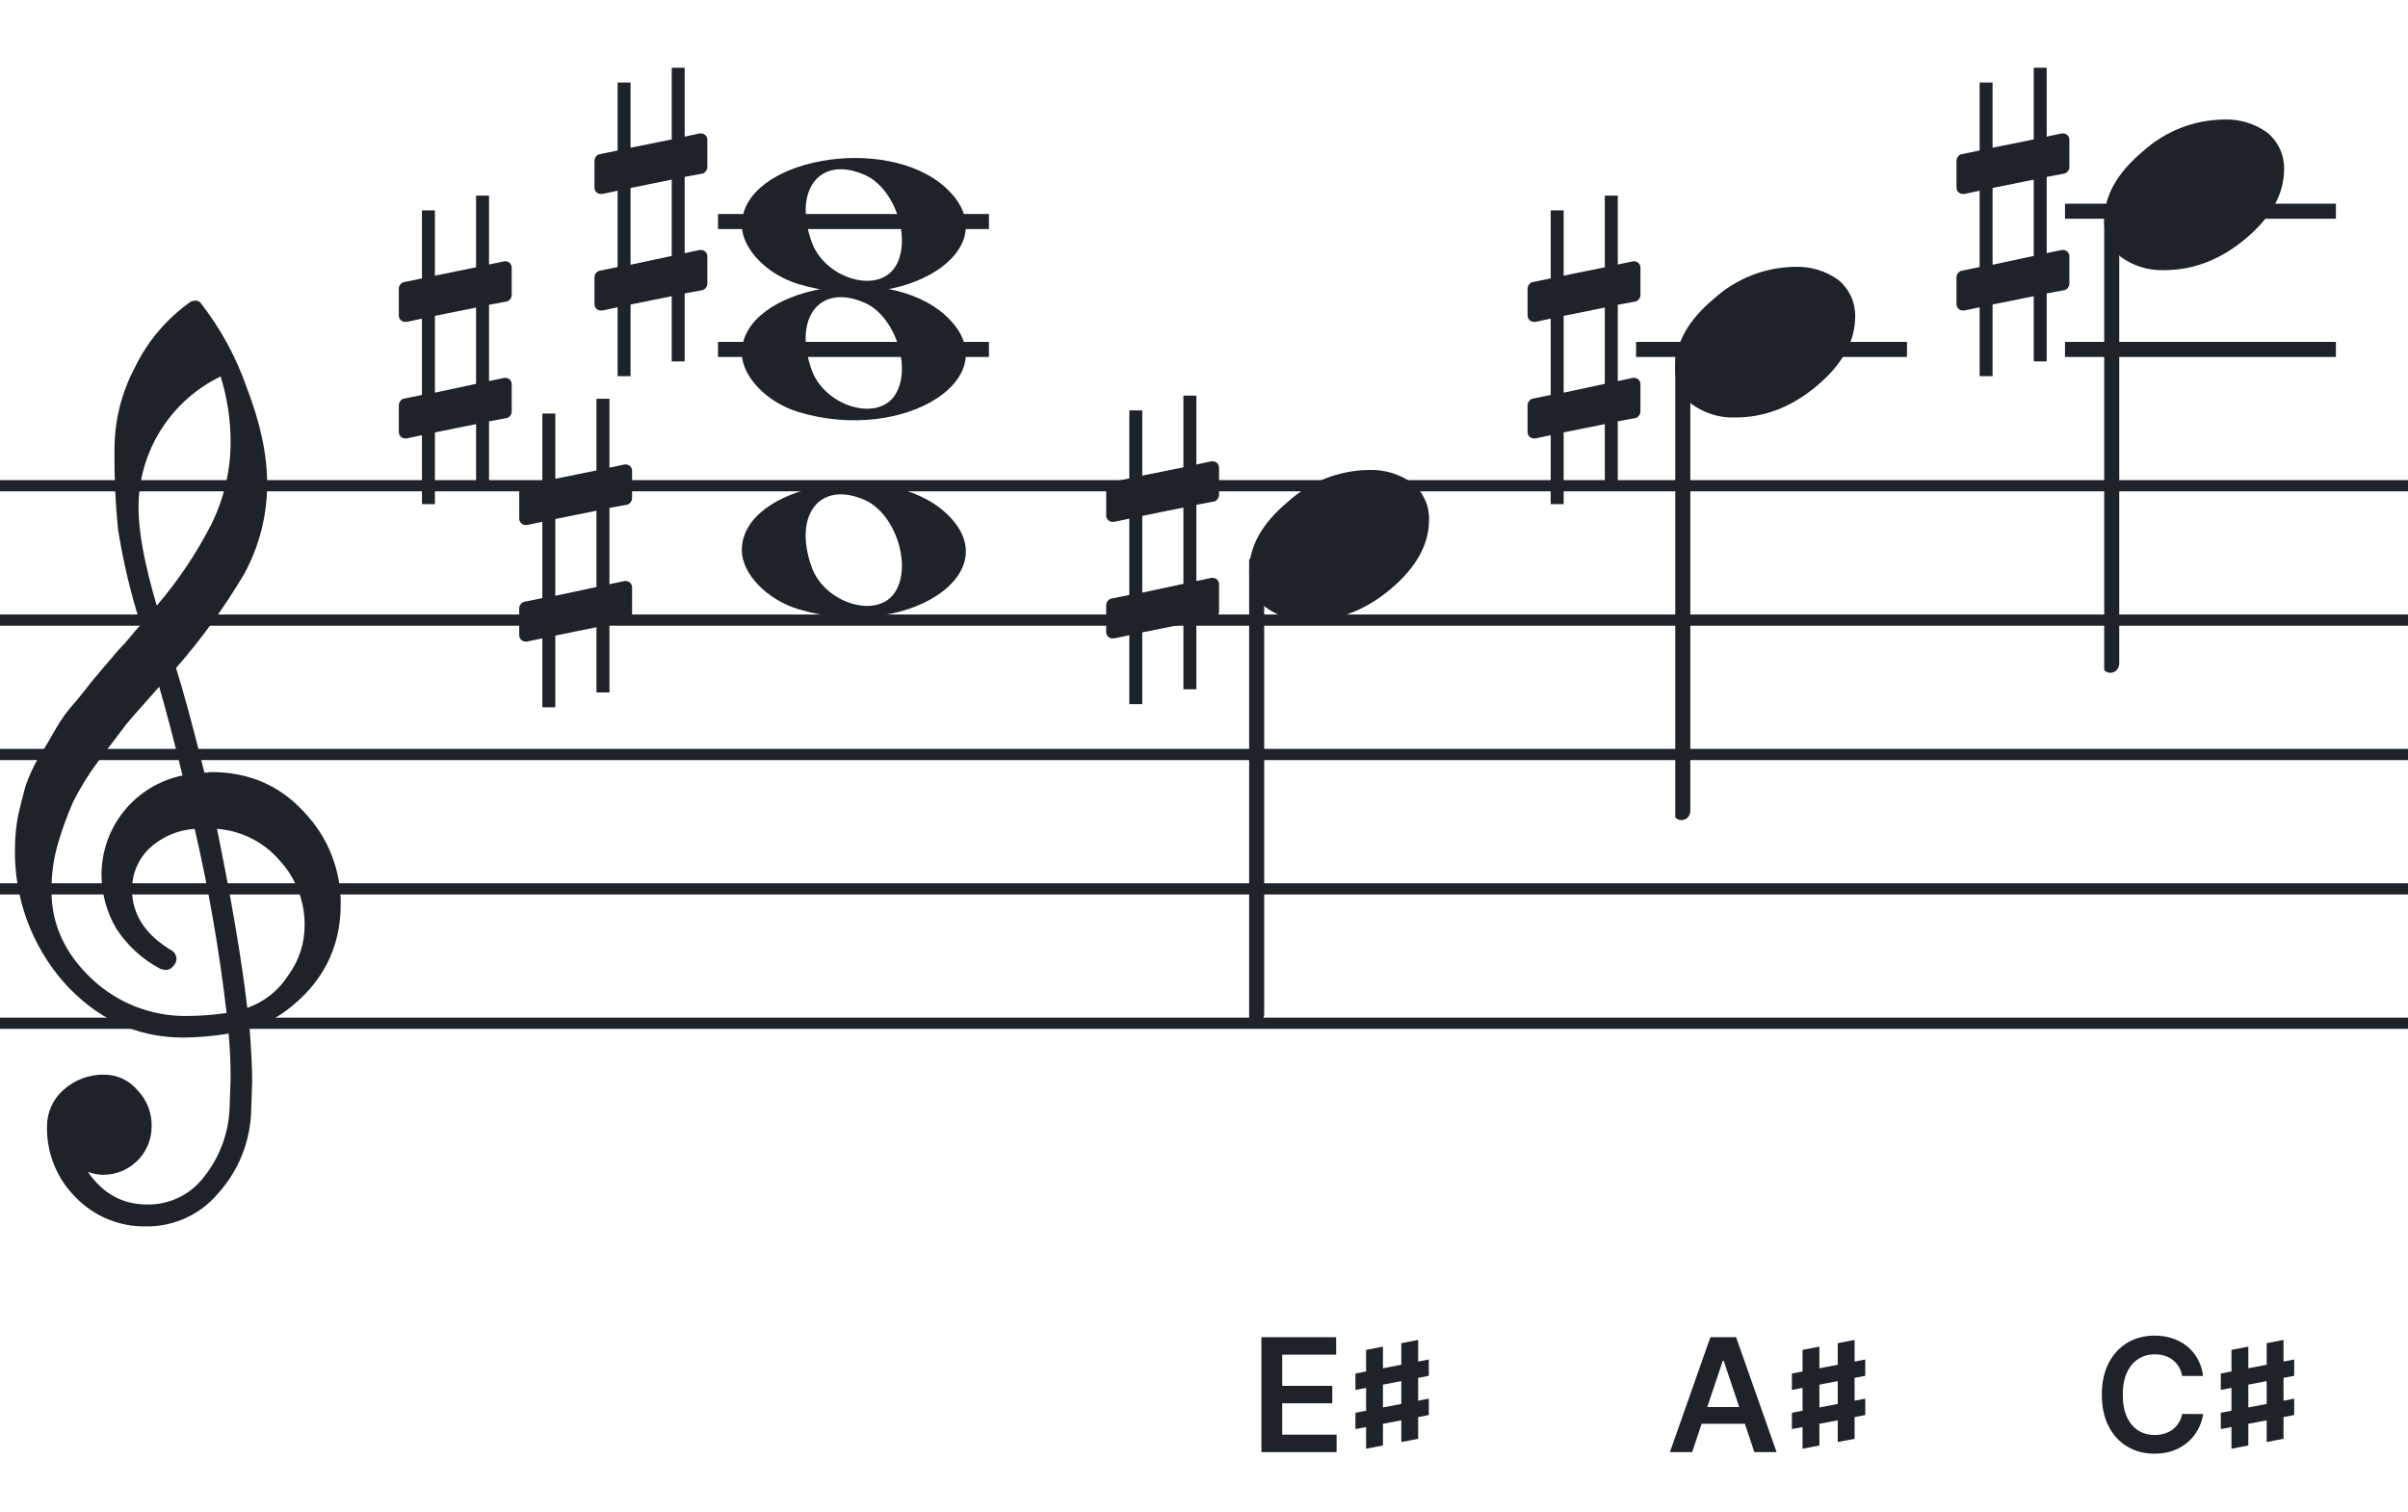<svg width="320" height="201" viewBox="0 0 320 201" fill="none" xmlns="http://www.w3.org/2000/svg">
<path fill-rule="evenodd" clip-rule="evenodd" d="M192 63.813H128V65.302H192V63.813ZM192 81.674H128V83.162H192V81.674ZM128 99.534H192V101.023H128V99.534ZM192 117.395H128V118.883H192V117.395ZM128 135.255H192V136.744H128V135.255Z" fill="#1E2229"/>
<path fill-rule="evenodd" clip-rule="evenodd" d="M256 63.813H192V65.302H256V63.813ZM256 81.674H192V83.162H256V81.674ZM192 99.534H256V101.023H192V99.534ZM256 117.395H192V118.883H256V117.395ZM192 135.255H256V136.744H192V135.255Z" fill="#1E2229"/>
<path fill-rule="evenodd" clip-rule="evenodd" d="M320 63.813H256V65.302H320V63.813ZM320 81.674H256V83.162H320V81.674ZM256 99.534H320V101.023H256V99.534ZM320 117.395H256V118.883H320V117.395ZM256 135.255H320V136.744H256V135.255Z" fill="#1E2229"/>
<path fill-rule="evenodd" clip-rule="evenodd" d="M128 63.813H64V65.302H128V63.813ZM128 81.674H64V83.162H128V81.674ZM64 99.534H128V101.023H64V99.534ZM128 117.395H64V118.883H128V117.395ZM64 135.255H128V136.744H64V135.255Z" fill="#1E2229"/>
<path fill-rule="evenodd" clip-rule="evenodd" d="M64 63.813H0V65.302H64V63.813ZM64 81.674H0V83.162H64V81.674ZM0 99.534H64V101.023H0V99.534ZM64 117.395H0V118.883H64V117.395ZM0 135.255H64V136.744H0V135.255Z" fill="#1E2229"/>
<path d="M253.419 45.443H217.419V47.443H253.419V45.443Z" fill="#1E2229"/>
<path d="M310.419 45.443H274.419V47.443H310.419V45.443Z" fill="#1E2229"/>
<path d="M310.419 27.073H274.419V29.073H310.419V27.073Z" fill="#1E2229"/>
<path d="M131.42 45.443H95.42V47.443H131.42V45.443Z" fill="#1E2229"/>
<path d="M131.42 28.443H95.42V30.443H131.42V28.443Z" fill="#1E2229"/>
<path d="M83.322 67.076C83.691 67.015 83.999 66.585 83.999 66.216V62.589C83.999 62.097 83.63 61.729 83.138 61.729H83.015L80.987 62.159V53H79.265V62.528L73.795 63.634V54.967H72.073V64.003L69.676 64.495C69.307 64.556 69 64.987 69 65.355V65.478V69.043V68.921C69 69.412 69.369 69.781 69.861 69.781H70.045L72.073 69.351V79.493L69.676 79.985C69.307 80.046 69 80.477 69 80.846V84.411C69 84.903 69.369 85.271 69.861 85.271H70.045L72.073 84.841V94H73.795V84.472L79.265 83.366V92.033H80.987V82.997L83.322 82.567C83.691 82.505 83.999 82.075 83.999 81.706V78.079C83.999 77.588 83.63 77.219 83.138 77.219H83.015L80.987 77.649V67.507L83.322 67.076ZM73.795 79.186V68.982L79.265 67.876V78.018L73.795 79.186Z" fill="#1E2229"/>
<path d="M67.322 40.077C67.691 40.015 67.999 39.585 67.999 39.216V35.589C67.999 35.097 67.63 34.729 67.138 34.729H67.015L64.987 35.159V26H63.265V35.528L57.795 36.634V27.967H56.074V37.003L53.676 37.495C53.307 37.556 53 37.986 53 38.355V38.478V42.044V41.92C53 42.412 53.369 42.781 53.861 42.781H54.045L56.074 42.351V52.493L53.676 52.985C53.307 53.047 53 53.477 53 53.846V57.411C53 57.903 53.369 58.271 53.861 58.271H54.045L56.074 57.841V67H57.795V57.472L63.265 56.366V65.033H64.987V55.997L67.322 55.567C67.691 55.505 67.999 55.075 67.999 54.706V51.08C67.999 50.588 67.63 50.219 67.138 50.219H67.015L64.987 50.649V40.507L67.322 40.077ZM57.795 52.186V41.982L63.265 40.876V51.018L57.795 52.186Z" fill="#1E2229"/>
<g clip-path="url(#clip0_1412_42379)">
<path d="M27.165 102.683H27.568C27.72 102.641 27.876 102.618 28.034 102.614C33.053 102.614 37.175 104.383 40.399 107.922C43.563 111.21 45.315 115.606 45.278 120.169C45.278 125.962 42.88 130.668 38.084 134.284C36.607 135.384 34.943 136.206 33.174 136.712C33.397 139.608 33.509 141.959 33.509 143.763C33.509 144.123 33.465 145.425 33.378 147.668C33.264 151.674 31.741 155.512 29.077 158.506C27.904 159.934 26.424 161.079 24.747 161.857C23.071 162.635 21.241 163.026 19.393 163C17.661 163.031 15.941 162.707 14.34 162.047C12.738 161.387 11.289 160.406 10.082 159.164C8.839 157.936 7.858 156.469 7.199 154.852C6.54 153.234 6.215 151.5 6.246 149.753C6.236 148.822 6.43 147.9 6.812 147.051C7.195 146.202 7.758 145.447 8.462 144.837C9.922 143.528 11.82 142.813 13.782 142.832C14.641 142.82 15.492 143.001 16.272 143.362C17.052 143.723 17.741 144.255 18.288 144.918C18.905 145.559 19.387 146.317 19.707 147.148C20.027 147.978 20.178 148.864 20.15 149.753C20.141 151.444 19.465 153.063 18.269 154.259C17.073 155.455 15.454 156.131 13.763 156.141C13.047 156.142 12.337 156.008 11.671 155.744C13.653 158.64 16.277 160.089 19.542 160.089C21.015 160.117 22.474 159.794 23.797 159.146C25.121 158.499 26.271 157.545 27.152 156.364C29.207 153.768 30.384 150.585 30.511 147.277C30.598 145.125 30.641 143.894 30.641 143.583C30.662 141.511 30.575 139.439 30.38 137.376C28.4 137.706 26.397 137.882 24.39 137.903C18.158 137.903 12.842 135.441 8.443 130.517C4.163 125.602 1.863 119.273 1.987 112.757C1.994 111.299 2.133 109.845 2.403 108.412C2.668 107.199 3.001 105.877 3.403 104.445C3.874 103.086 4.482 101.778 5.215 100.541C5.582 100.007 5.985 99.337 6.457 98.523C6.929 97.71 7.214 97.183 7.388 96.91C8.127 95.607 9.01 94.391 10.02 93.284C10.374 92.875 10.74 92.428 11.125 91.931C11.51 91.435 11.826 91.037 12.099 90.69C12.373 90.342 12.577 90.131 12.72 89.951C12.863 89.771 13.862 88.585 15.749 86.382C16.212 85.927 16.65 85.446 17.059 84.942C17.481 84.42 17.829 84.017 18.096 83.7C18.363 83.384 18.567 83.197 18.716 83.079C17.372 78.909 16.357 74.64 15.681 70.311C15.326 66.824 15.171 63.319 15.216 59.814C15.195 55.995 16.123 52.23 17.916 48.858C19.585 45.39 22.105 42.4 25.241 40.168C25.44 40.036 25.672 39.963 25.911 39.956C26.155 39.936 26.398 40.011 26.587 40.168C29.277 43.588 31.377 47.434 32.801 51.546C34.601 56.214 35.501 60.453 35.501 64.265C35.515 68.5 34.447 72.669 32.398 76.376C29.776 80.777 26.762 84.932 23.391 88.79C24.326 91.724 25.584 96.355 27.165 102.683ZM32.863 133.949C35.124 133.166 37.05 131.632 38.319 129.604C39.746 127.674 40.504 125.331 40.48 122.931C40.499 119.805 39.348 116.784 37.252 114.464C36.207 113.222 34.924 112.201 33.478 111.462C32.033 110.723 30.454 110.281 28.835 110.162C30.767 119.61 32.11 127.539 32.863 133.949ZM6.842 118.431C6.842 122.863 8.636 126.761 12.223 130.126C15.572 133.273 19.993 135.028 24.589 135.036C26.438 135.039 28.284 134.907 30.113 134.638C29.158 126.407 27.742 118.236 25.874 110.162C23.582 110.312 21.416 111.261 19.753 112.844C18.343 114.254 17.547 116.164 17.537 118.158C17.537 121.568 19.352 124.326 22.981 126.432C23.125 126.558 23.241 126.713 23.322 126.886C23.403 127.059 23.447 127.247 23.453 127.438C23.447 127.629 23.401 127.818 23.32 127.992C23.239 128.166 23.124 128.321 22.981 128.45C22.861 128.601 22.708 128.722 22.534 128.804C22.359 128.886 22.168 128.926 21.975 128.921C21.766 128.889 21.559 128.845 21.355 128.791C18.955 127.535 16.919 125.682 15.445 123.409C14.193 121.263 13.519 118.829 13.49 116.345C13.47 113.227 14.533 110.199 16.497 107.777C18.461 105.356 21.205 103.691 24.26 103.067C23.018 98.043 21.984 94.112 21.156 91.273C20.442 92.086 19.573 93.061 18.561 94.203C17.549 95.345 16.96 96.028 16.786 96.252C15.172 98.362 13.931 100.001 13.062 101.168C11.783 102.879 10.659 104.701 9.703 106.612C8.904 108.426 8.228 110.293 7.68 112.198C7.101 114.22 6.821 116.316 6.848 118.418L6.842 118.431ZM29.313 50.037C26.04 51.622 23.28 54.097 21.351 57.18C19.422 60.262 18.401 63.825 18.406 67.462C18.406 70.685 19.215 75.031 20.833 80.497C23.667 77.187 26.103 73.556 28.09 69.678C29.775 66.267 30.65 62.513 30.647 58.709C30.638 55.764 30.191 52.838 29.319 50.025L29.313 50.037Z" fill="#1E2229"/>
</g>
<path d="M106.096 37.756C101.895 36.484 98.581 33.028 98.581 29.919C98.581 21.119 117.792 17.637 125.726 24.998C134.305 32.959 120.304 42.059 106.096 37.756H106.096ZM118.91 35.546C121.247 32.036 119.013 25.083 114.964 23.268C109.019 20.603 105.375 25.145 107.851 32.133C109.564 36.967 116.532 39.117 118.91 35.546Z" fill="#1E2229"/>
<path d="M106.095 80.965C101.894 79.693 98.58 76.237 98.58 73.128C98.58 64.328 117.791 60.846 125.725 68.207C134.304 76.168 120.303 85.268 106.095 80.965H106.095ZM118.909 78.755C121.246 75.245 119.012 68.292 114.963 66.477C109.018 63.812 105.374 68.354 107.85 75.342C109.563 80.175 116.531 82.326 118.909 78.755Z" fill="#1E2229"/>
<path d="M106.095 54.756C101.894 53.484 98.58 50.028 98.58 46.919C98.58 38.119 117.791 34.637 125.725 41.998C134.304 49.959 120.303 59.058 106.095 54.756H106.095ZM118.909 52.545C121.246 49.036 119.012 42.083 114.963 40.268C109.018 37.603 105.374 42.145 107.85 49.133C109.563 53.966 116.531 56.116 118.909 52.545Z" fill="#1E2229"/>
<g clip-path="url(#clip1_1412_42379)">
<path fill-rule="evenodd" clip-rule="evenodd" d="M280.855 27.496C281.085 27.587 281.284 27.752 281.422 27.968C281.561 28.184 281.632 28.441 281.628 28.702V88.15C281.635 88.378 281.581 88.603 281.473 88.8C281.366 88.998 281.208 89.159 281.019 89.266C280.837 89.371 280.633 89.424 280.426 89.42C280.219 89.415 280.017 89.354 279.84 89.242C279.662 89.129 279.515 88.969 279.412 88.778C279.31 88.586 279.257 88.37 279.257 88.15V28.668C279.26 28.465 279.309 28.267 279.398 28.089C279.488 27.911 279.616 27.758 279.773 27.644C279.929 27.529 280.109 27.456 280.297 27.43C280.485 27.404 280.677 27.427 280.855 27.496Z" fill="#1E2229"/>
<path d="M295.591 15.883C297.649 15.817 299.671 16.439 301.335 17.651C302.04 18.24 302.604 18.979 302.985 19.815C303.366 20.65 303.554 21.561 303.536 22.479C303.536 25.75 301.859 28.806 298.506 31.649C295.152 34.492 291.508 35.911 287.573 35.907C285.515 35.974 283.493 35.351 281.829 34.138C281.124 33.55 280.559 32.811 280.179 31.975C279.798 31.139 279.609 30.229 279.628 29.311C279.628 26.049 281.333 22.992 284.744 20.14C287.712 17.435 291.574 15.919 295.591 15.883Z" fill="#1E2229"/>
</g>
<path d="M292.776 182.88H289.987C289.907 182.423 289.761 182.018 289.547 181.665C289.333 181.307 289.067 181.004 288.749 180.755C288.431 180.506 288.068 180.32 287.66 180.196C287.258 180.066 286.822 180.002 286.355 180.002C285.525 180.002 284.789 180.211 284.148 180.628C283.506 181.041 283.004 181.647 282.641 182.448C282.278 183.243 282.097 184.215 282.097 185.364C282.097 186.532 282.278 187.516 282.641 188.317C283.009 189.112 283.511 189.714 284.148 190.121C284.789 190.524 285.522 190.725 286.348 190.725C286.805 190.725 287.233 190.666 287.63 190.547C288.033 190.422 288.394 190.241 288.712 190.002C289.035 189.763 289.306 189.47 289.525 189.122C289.748 188.774 289.902 188.376 289.987 187.929L292.776 187.944C292.672 188.67 292.445 189.351 292.097 189.987C291.754 190.624 291.304 191.185 290.748 191.673C290.191 192.155 289.539 192.533 288.794 192.806C288.048 193.075 287.22 193.209 286.31 193.209C284.968 193.209 283.77 192.898 282.716 192.277C281.662 191.655 280.832 190.758 280.225 189.585C279.619 188.411 279.315 187.004 279.315 185.364C279.315 183.718 279.621 182.311 280.233 181.143C280.844 179.969 281.677 179.072 282.731 178.451C283.785 177.829 284.978 177.518 286.31 177.518C287.161 177.518 287.951 177.638 288.682 177.876C289.413 178.115 290.064 178.466 290.636 178.928C291.207 179.385 291.677 179.947 292.045 180.613C292.418 181.275 292.662 182.03 292.776 182.88Z" fill="#1E2229"/>
<path d="M295.125 184.734L304.875 182.859V180.691L295.125 182.555V184.734ZM295.125 189.938L304.875 188.074V185.895L295.125 187.77V189.938ZM296.543 192.551L298.781 192.117V178.98L296.543 179.414V192.551ZM301.219 191.66L303.457 191.227V178.09L301.219 178.523V191.66Z" fill="#1E2229"/>
<g clip-path="url(#clip2_1412_42379)">
<path fill-rule="evenodd" clip-rule="evenodd" d="M223.855 47.077C224.085 47.168 224.284 47.333 224.422 47.549C224.561 47.765 224.632 48.022 224.628 48.283V107.731C224.635 107.959 224.581 108.184 224.473 108.381C224.366 108.579 224.208 108.74 224.019 108.847C223.837 108.952 223.633 109.005 223.426 109.001C223.219 108.997 223.017 108.935 222.84 108.823C222.662 108.71 222.515 108.55 222.412 108.359C222.31 108.167 222.257 107.951 222.257 107.731V48.249C222.26 48.047 222.309 47.848 222.398 47.67C222.488 47.492 222.616 47.339 222.773 47.225C222.929 47.11 223.109 47.037 223.297 47.011C223.485 46.986 223.677 47.008 223.855 47.077Z" fill="#1E2229"/>
<path d="M238.591 35.464C240.649 35.398 242.671 36.02 244.335 37.232C245.04 37.821 245.604 38.56 245.985 39.396C246.366 40.231 246.554 41.142 246.536 42.06C246.536 45.331 244.859 48.387 241.506 51.23C238.152 54.073 234.508 55.492 230.573 55.488C228.515 55.555 226.493 54.932 224.829 53.719C224.124 53.131 223.559 52.392 223.179 51.556C222.798 50.721 222.609 49.81 222.628 48.892C222.628 45.63 224.333 42.573 227.744 39.721C230.712 37.016 234.574 35.5 238.591 35.464Z" fill="#1E2229"/>
</g>
<g clip-path="url(#clip3_1412_42379)">
<path fill-rule="evenodd" clip-rule="evenodd" d="M167.227 74.076C167.458 74.167 167.656 74.332 167.794 74.548C167.933 74.764 168.005 75.021 168 75.282V134.73C168.007 134.958 167.953 135.183 167.845 135.38C167.738 135.578 167.58 135.739 167.391 135.846C167.209 135.951 167.005 136.004 166.798 136C166.592 135.996 166.389 135.934 166.212 135.822C166.034 135.709 165.887 135.549 165.785 135.358C165.682 135.166 165.629 134.95 165.629 134.73V75.248C165.632 75.046 165.681 74.847 165.77 74.669C165.86 74.491 165.988 74.338 166.145 74.224C166.301 74.109 166.481 74.036 166.669 74.01C166.857 73.985 167.049 74.007 167.227 74.076Z" fill="#1E2229"/>
<path d="M181.963 62.463C184.021 62.397 186.043 63.019 187.707 64.231C188.412 64.82 188.976 65.559 189.357 66.395C189.738 67.23 189.926 68.141 189.908 69.059C189.908 72.33 188.231 75.386 184.878 78.229C181.524 81.072 177.88 82.491 173.945 82.487C171.887 82.554 169.865 81.931 168.201 80.718C167.496 80.13 166.932 79.391 166.551 78.555C166.17 77.719 165.981 76.809 166 75.891C166 72.629 167.705 69.572 171.116 66.72C174.084 64.015 177.947 62.499 181.963 62.463Z" fill="#1E2229"/>
</g>
<path d="M161.322 66.657C161.691 66.596 161.999 66.166 161.999 65.797V62.17C161.999 61.678 161.63 61.31 161.138 61.31H161.015L158.987 61.74V52.581H157.265V62.109L151.795 63.215V54.548H150.073V63.584L147.676 64.076C147.307 64.137 147 64.568 147 64.936V65.059V68.624V68.502C147 68.993 147.369 69.362 147.861 69.362H148.045L150.073 68.932V79.074L147.676 79.566C147.307 79.627 147 80.058 147 80.427V83.992C147 84.484 147.369 84.852 147.861 84.852H148.045L150.073 84.422V93.581H151.795V84.053L157.265 82.947V91.614H158.987V82.578L161.322 82.148C161.691 82.086 161.999 81.656 161.999 81.287V77.66C161.999 77.169 161.63 76.8 161.138 76.8H161.015L158.987 77.23V67.088L161.322 66.657ZM151.795 78.767V68.563L157.265 67.457V77.599L151.795 78.767Z" fill="#1E2229"/>
<path d="M217.322 40.077C217.691 40.015 217.999 39.585 217.999 39.216V35.589C217.999 35.097 217.63 34.729 217.138 34.729H217.015L214.987 35.159V26H213.265V35.528L207.795 36.634V27.967H206.073V37.003L203.676 37.495C203.307 37.556 203 37.986 203 38.355V38.478V42.044V41.92C203 42.412 203.369 42.781 203.861 42.781H204.045L206.073 42.351V52.493L203.676 52.985C203.307 53.047 203 53.477 203 53.846V57.411C203 57.903 203.369 58.271 203.861 58.271H204.045L206.073 57.841V67H207.795V57.472L213.265 56.366V65.033H214.987V55.997L217.322 55.567C217.691 55.505 217.999 55.075 217.999 54.706V51.08C217.999 50.588 217.63 50.219 217.138 50.219H217.015L214.987 50.649V40.507L217.322 40.077ZM207.795 52.186V41.982L213.265 40.876V51.018L207.795 52.186Z" fill="#1E2229"/>
<path d="M167.628 193V177.727H177.562V180.047H170.395V184.193H177.047V186.512H170.395V190.681H177.621V193H167.628Z" fill="#1E2229"/>
<path d="M180.125 184.734L189.875 182.859V180.691L180.125 182.555V184.734ZM180.125 189.938L189.875 188.074V185.895L180.125 187.77V189.938ZM181.543 192.551L183.781 192.117V178.98L181.543 179.414V192.551ZM186.219 191.66L188.457 191.227V178.09L186.219 178.523V191.66Z" fill="#1E2229"/>
<path d="M224.87 193H221.916L227.293 177.727H230.709L236.093 193H233.14L229.061 180.859H228.941L224.87 193ZM224.966 187.012H233.02V189.234H224.966V187.012Z" fill="#1E2229"/>
<path d="M238.125 184.734L247.875 182.859V180.691L238.125 182.555V184.734ZM238.125 189.938L247.875 188.074V185.895L238.125 187.77V189.938ZM239.543 192.551L241.781 192.117V178.98L239.543 179.414V192.551ZM244.219 191.66L246.457 191.227V178.09L244.219 178.523V191.66Z" fill="#1E2229"/>
<path d="M93.322 23.076C93.691 23.015 93.999 22.585 93.999 22.216V18.589C93.999 18.098 93.63 17.729 93.138 17.729H93.015L90.987 18.159V9H89.265V18.528L83.795 19.634V10.967H82.073V20.003L79.676 20.495C79.307 20.556 79 20.986 79 21.355V21.478V25.044V24.921C79 25.412 79.369 25.781 79.861 25.781H80.045L82.073 25.351V35.493L79.676 35.985C79.307 36.047 79 36.477 79 36.846V40.411C79 40.903 79.369 41.271 79.861 41.271H80.045L82.073 40.841V50H83.795V40.472L89.265 39.366V48.033H90.987V38.997L93.322 38.567C93.691 38.505 93.999 38.075 93.999 37.706V34.08C93.999 33.588 93.63 33.219 93.138 33.219H93.015L90.987 33.649V23.507L93.322 23.076ZM83.795 35.186V24.982L89.265 23.876V34.018L83.795 35.186Z" fill="#1E2229"/>
<path d="M274.322 23.076C274.691 23.015 274.999 22.585 274.999 22.216V18.589C274.999 18.098 274.63 17.729 274.138 17.729H274.015L271.987 18.159V9H270.265V18.528L264.795 19.634V10.967H263.073V20.003L260.676 20.495C260.307 20.556 260 20.986 260 21.355V21.478V25.044V24.921C260 25.412 260.369 25.781 260.861 25.781H261.045L263.073 25.351V35.493L260.676 35.985C260.307 36.047 260 36.477 260 36.846V40.411C260 40.903 260.369 41.271 260.861 41.271H261.045L263.073 40.841V50H264.795V40.472L270.265 39.366V48.033H271.987V38.997L274.322 38.567C274.691 38.505 274.999 38.075 274.999 37.706V34.08C274.999 33.588 274.63 33.219 274.138 33.219H274.015L271.987 33.649V23.507L274.322 23.076ZM264.795 35.186V24.982L270.265 23.876V34.018L264.795 35.186Z" fill="#1E2229"/>
<defs>
<clipPath id="clip0_1412_42379">
<rect width="43.247" height="123" fill="white" transform="translate(2 40)"/>
</clipPath>
<clipPath id="clip1_1412_42379">
<rect width="24" height="75.46" fill="white" transform="translate(279.628 15.42)"/>
</clipPath>
<clipPath id="clip2_1412_42379">
<rect width="24" height="75.46" fill="white" transform="translate(222.628 35.001)"/>
</clipPath>
<clipPath id="clip3_1412_42379">
<rect width="24" height="125.46" fill="white" transform="translate(166 12)"/>
</clipPath>
</defs>
</svg>
